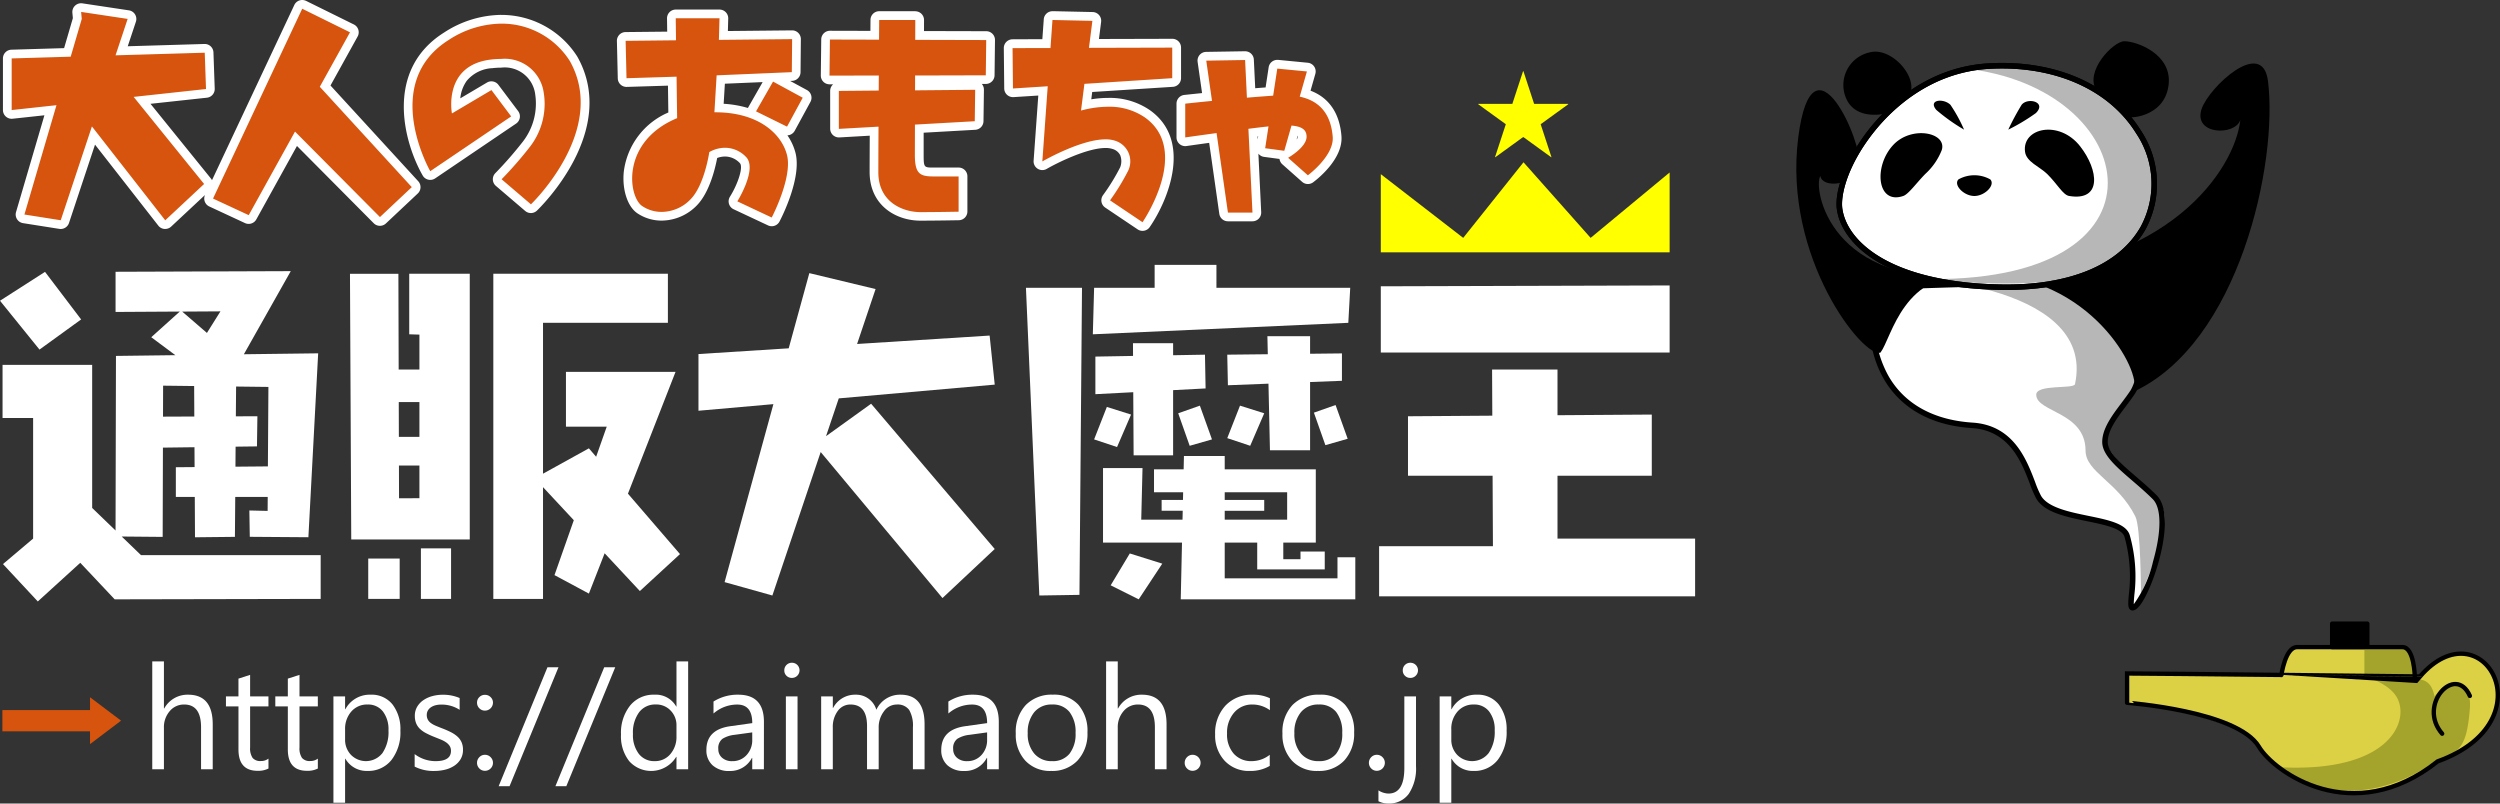 <svg xmlns="http://www.w3.org/2000/svg" viewBox="0 0 286.24 92"><rect x="0" y="0" width="286.24" height="92" fill="#333333" stroke="none"/><title>logo_o.svg</title><g id="レイヤー_2" data-name="レイヤー 2"><g id="説明"><polygon points="9.289 36.574 5.155 31.127 0 34.433 4.522 40.026 9.289 36.574" fill="#fff"/><path d="M17.744,63.563l-2.21-2.134,4.689.043.029-10.221,3.613-.046.013,2.274-2.147.018v3.4H23.9l.024,4.62,4.571-.049.037-4.571h3.719l-.011,1.6-2.092-.049.049,3.015,6.71.049,1.119-21.058-8.506.107,5.369-9.516-20.06.073v4.6l7.351-.045-3.265,2.938,2.76,2.055-6.8.086-.048,19.991-2.676-2.582V41.777H1.89v6.08h3.5V61.667L1.939,64.584l3.987,4.28,4.863-4.426,3.94,4.183,23.585-.049V63.563ZM32.271,53.4l-3.715.033.018-2.292,2.446-.031.049-3.452-2.467.01.028-3.411,3.7.045ZM26.838,35.649,25.29,38.118l-2.831-2.442ZM23.828,44.2l.018,3.489-3.584.015.011-3.547Z" transform="translate(-1.598)" fill="#fff"/><path d="M48.453,31.345v6.93l1.167.037v4H47.244l-.031-10.966H41.669l.146,30.419H55.383V31.345ZM49.62,46.032v3.987H47.266l-.011-3.987ZM47.286,57.047,47.275,53.3H49.62v3.745Z" transform="translate(-1.598)" fill="#fff"/><rect x="42.162" y="63.952" width="3.599" height="4.619" fill="#fff"/><rect x="48.192" y="62.785" width="3.453" height="5.787" fill="#fff"/><polygon points="77.856 63.441 71.897 56.523 77.346 42.579 64.799 42.579 64.799 48.852 69.468 48.852 68.255 52.297 67.426 51.332 62.173 54.236 62.173 36.962 76.471 36.962 76.471 31.345 56.483 31.345 56.483 68.572 62.173 68.572 62.173 55.778 65.699 59.561 63.487 65.848 67.426 67.964 69.229 63.347 73.261 67.672 77.856 63.441" fill="#fff"/><polygon points="94.578 49.938 96.036 45.613 113.892 44.038 113.308 38.421 98.133 39.384 100.251 33.096 92.665 31.272 90.304 39.881 79.972 40.536 79.972 47.029 88.551 46.272 82.963 66.651 88.434 68.183 93.966 51.756 107.91 68.474 113.892 62.858 99.74 46.226 94.578 49.938" fill="#fff"/><polygon points="118.998 68.183 123.593 68.11 123.885 32.95 117.466 32.95 118.998 68.183" fill="#fff"/><polygon points="154.595 32.95 139.277 32.95 139.277 30.324 132.201 30.324 132.201 32.95 125.271 32.95 125.125 38.275 154.376 36.962 154.595 32.95" fill="#fff"/><polygon points="125.417 45.132 129.753 44.906 129.794 52.135 134.317 52.135 134.317 44.669 138.036 44.475 137.964 40.609 134.317 40.673 134.317 39.296 129.721 39.296 129.729 40.753 125.417 40.828 125.417 45.132" fill="#fff"/><polygon points="145.404 51.551 150 51.551 150 43.742 153.647 43.6 153.647 40.463 150 40.504 150 38.494 145.112 38.494 145.158 40.558 140.516 40.609 140.59 44.11 145.234 43.929 145.404 51.551" fill="#fff"/><polygon points="129.502 47.466 126.73 46.591 125.271 50.311 127.897 51.186 129.502 47.466" fill="#fff"/><polygon points="143.143 51.041 144.748 47.32 141.975 46.445 140.516 50.165 143.143 51.041" fill="#fff"/><polygon points="138.766 50.311 137.38 46.445 134.9 47.32 136.213 51.041 138.766 50.311" fill="#fff"/><polygon points="154.304 50.238 152.917 46.372 150.437 47.247 151.751 50.968 154.304 50.238" fill="#fff"/><path d="M154.734,63.806v2.408H141.823V62.128h3.721v3.064h7.732V63.15H150.5v.875h-1.97v-1.9h3.721V53.74H141.823V52.208h-4.668l-.035,1.532h-3.393v2.625h3.335l-.019.876H134.6v1.24h2.414l-.022,1.021h-4.726l.146-5.908h-4.522v8.534h9.043l-.144,6.493h19.987V63.806Zm-12.911-5.325h4.523v-1.24h-4.523v-.876h7.149V59.5h-7.149Z" transform="translate(-1.598)" fill="#fff"/><polygon points="127.168 67.016 130.377 68.621 133.076 64.535 129.356 63.368 127.168 67.016" fill="#fff"/><polygon points="191.166 32.683 158.096 32.78 158.096 40.365 191.166 40.365 191.166 32.683" fill="#fff"/><polygon points="178.327 61.666 178.327 54.469 189.123 54.469 189.123 47.466 178.327 47.541 178.327 42.311 170.838 42.311 170.863 47.593 161.209 47.661 161.209 54.469 170.896 54.469 170.935 62.541 157.902 62.541 157.902 68.28 194.083 68.28 194.083 61.666 178.327 61.666" fill="#fff"/><polygon points="191.166 19.747 182.12 27.236 174.436 18.58 167.531 27.236 158.096 19.941 158.096 28.89 191.166 28.89 191.166 19.747" fill="#ff0"/><polygon points="171.172 17.991 171.206 18.002 174.404 15.684 177.602 18.002 177.637 17.991 176.4 14.224 179.553 11.94 179.553 11.896 175.652 11.896 174.426 8.151 174.383 8.151 173.156 11.896 169.256 11.896 169.256 11.94 172.41 14.224 171.172 17.991" fill="#ff0"/><path d="M132.413,25.937a.5.5,0,0,1-.279-.086l-3.72-2.5a.5.5,0,0,1-.129-.7,24.086,24.086,0,0,0,2.032-3.318,2.373,2.373,0,0,0-.013-1.779,1.91,1.91,0,0,0-1.187-.974,2.958,2.958,0,0,0-.937-.132c-2.717,0-6.944,2.437-6.986,2.461a.491.491,0,0,1-.251.068.5.5,0,0,1-.5-.535l.577-8.036-3.439.219a.5.5,0,0,1-.5-.5l-.049-4.62a.5.5,0,0,1,.5-.5l3.878-.01.2-2.735a.5.5,0,0,1,.5-.465l4.582.1a.5.5,0,0,1,.485.563l-.321,2.524,8.968-.024a.5.5,0,0,1,.5.5v3.5a.5.5,0,0,1-.468.5l-9.647.618L125.958,12a12.062,12.062,0,0,1,2.513-.28,7.6,7.6,0,0,1,4.474,1.3c5.741,4.043-.061,12.618-.12,12.7A.5.5,0,0,1,132.413,25.937ZM8.474,25.712l-4.158-.657a.5.5,0,0,1-.4-.634l3.459-11.8s-4.42.477-4.438.477a.5.5,0,0,1-.5-.5V6.69a.5.5,0,0,1,.485-.5L9.314,6l1.139-3.882-.065-.709a.5.5,0,0,1,.5-.545.474.474,0,0,1,.075.006l5.325.8a.5.5,0,0,1,.4.653l-1.16,3.491,9.512-.283a.5.5,0,0,1,.5.482l.146,4.158a.5.5,0,0,1-.446.515l-7.374.8,7.491,9.259a.5.5,0,0,1-.048.68l-4.45,4.158a.5.5,0,0,1-.341.135l-.039,0a.5.5,0,0,1-.355-.19L12.3,15.517,9.026,25.376a.5.5,0,0,1-.474.342A.512.512,0,0,1,8.474,25.712ZM89.958,25.4a.5.5,0,0,1-.211-.047l-3.939-1.848a.5.5,0,0,1-.211-.718c.555-.886,1.94-3.611,1.047-4.482a2.851,2.851,0,0,0-2.028-.887,3.213,3.213,0,0,0-1.351.316c-.155.889-.762,3.862-2.181,5.37a5.166,5.166,0,0,1-3.726,1.652A4.464,4.464,0,0,1,74.847,24c-.958-.647-1.517-2.453-1.331-4.292a8.09,8.09,0,0,1,5.1-6.515L78.566,9.29l-5.239.161a.5.5,0,0,1-.5-.489l-.1-4.279a.5.5,0,0,1,.5-.511l5.27-.054L78.469,2.1a.5.5,0,0,1,.5-.507h5.009a.5.5,0,0,1,.5.514l-.055,1.949,7.87-.08a.5.5,0,0,1,.5.505l-.036,3.781a.5.5,0,0,1-.479.494l-2.093.089a.51.51,0,0,1,.159.055l3.4,1.847a.5.5,0,0,1,.2.678l-1.8,3.308a.5.5,0,0,1-.439.261.5.5,0,0,1-.221-.052l-2.034-1a6.43,6.43,0,0,1,2.74,3.691c.687,2.718-1.691,7.308-1.792,7.5A.5.5,0,0,1,89.958,25.4ZM83.924,12.359a11.572,11.572,0,0,1,3.869.725.5.5,0,0,1-.067-.588l1.945-3.4a.49.49,0,0,1,.314-.237L84.121,9.1ZM45.1,25.353a.5.5,0,0,1-.355-.147l-9.256-9.318-4.979,8.988a.5.5,0,0,1-.438.258.507.507,0,0,1-.21-.046l-4.085-1.9a.5.5,0,0,1-.242-.666L35.746.788A.5.5,0,0,1,36.2.5a.488.488,0,0,1,.221.052l5.471,2.7a.5.5,0,0,1,.216.69l-3.28,5.922L49.114,21.087a.5.5,0,0,1-.027.7L45.44,25.217A.5.5,0,0,1,45.1,25.353Zm97.09-.511a.5.5,0,0,1-.495-.429L140.464,15.8c-1.74.239-3.091.433-3.092.433a.431.431,0,0,1-.071,0,.5.5,0,0,1-.5-.5V11.869a.5.5,0,0,1,.445-.5s1.025-.113,2.55-.265l-.584-4.091a.5.5,0,0,1,.115-.4.5.5,0,0,1,.372-.175l4.458-.073a.5.5,0,0,1,.5.476l.182,3.8c.7-.058,1.408-.112,2.1-.161l.41-2.7a.5.5,0,0,1,.494-.424c.016,0,3.441.331,3.441.331a.5.5,0,0,1,.432.634l-.681,2.389c2.218.649,3.446,2.3,3.653,4.911.193,2.443-2.915,4.758-3.047,4.856a.5.5,0,0,1-.628-.029l-2.261-2.006a.5.5,0,0,1-.166-.426.5.5,0,0,1,.1-.252,1.028,1.028,0,0,1-.108,0l-2.187-.292a.5.5,0,0,1-.429-.57l.282-1.856c-.362.042-.762.09-1.185.143l.438,9.131a.5.5,0,0,1-.5.524Zm6.936-7.438a.486.486,0,0,1-.025.067c.648-.423,1.6-1.211,1.6-1.809,0-.239,0-.584-.866-.734ZM106.98,24.77c-2.559,0-5.313-1.587-5.313-5.072,0-.963.006-2.687.017-4.686l-4.04.226a.5.5,0,0,1-.5-.5V10.41a.5.5,0,0,1,.495-.5l4.074-.038.005-.727-5.145.014a.5.5,0,0,1-.5-.506l.049-4.133a.5.5,0,0,1,.5-.494l5.129.014.012-1.756a.5.5,0,0,1,.5-.5H106.4a.5.5,0,0,1,.5.5l-.006,1.764,7.629.02a.5.5,0,0,1,.354.149.5.5,0,0,1,.144.357l-.049,4.036a.5.5,0,0,1-.5.494l-7.6.021,0,.692,6.384-.059a.5.5,0,0,1,.5.507l-.049,3.6a.5.5,0,0,1-.472.492l-6.379.359c0,1.383-.006,2.478-.006,2.983,0,1.981.413,1.981,1.64,1.981h2.869a.5.5,0,0,1,.5.5v4.036a.5.5,0,0,1-.49.5S108.833,24.77,106.98,24.77Zm-44.594-.876a.5.5,0,0,1-.325-.12l-3.355-2.869a.5.5,0,0,1-.033-.73,43.614,43.614,0,0,0,3.236-3.713,7.508,7.508,0,0,0,1.448-5.793,3.994,3.994,0,0,0-4.393-3.424,9.326,9.326,0,0,0-1.045.063,4.521,4.521,0,0,0-3.307,1.676,5.14,5.14,0,0,0-.85,3.173l3.847-2.275a.5.5,0,0,1,.654.131l2.261,3.015a.5.5,0,0,1-.119.714l-9.264,6.273a.508.508,0,0,1-.281.086.535.535,0,0,1-.112-.013.5.5,0,0,1-.322-.239c-.06-.105-5.905-10.546,2.283-15.7a11.707,11.707,0,0,1,6.268-1.944,9.765,9.765,0,0,1,8.294,4.529c4.587,8.147-4.448,16.931-4.54,17.019A.5.5,0,0,1,62.386,23.894Z" transform="translate(-1.598)" fill="#d6540d"/><path d="M36.2,1l5.471,2.7L38.214,9.936,48.745,21.425,45.1,24.853l-9.725-9.789-5.3,9.57-4.085-1.9L36.2,1m-25.312.365,5.325.8-1.385,4.17,10.212-.3.145,4.158-8.285.9,8.067,9.972-4.45,4.158L12.122,14.474,8.552,25.218l-4.158-.657,3.67-12.518L2.935,12.6V6.69l6.758-.2,1.266-4.322-.073-.8m73.092.729-.069,2.468,8.384-.085-.036,3.781-8.608.365-.255,4.231H83.5c4.927,0,7.592,2.461,8.208,4.9.647,2.565-1.751,7.148-1.751,7.148L86.02,23.054s2.359-3.754.973-5.106a3.329,3.329,0,0,0-2.377-1.029,3.647,3.647,0,0,0-1.806.494s-.534,3.7-2.091,5.349a4.638,4.638,0,0,1-3.361,1.5,3.963,3.963,0,0,1-2.231-.669c-1.625-1.1-2.434-7.4,4-10.066l-.065-4.748-5.732.177-.1-4.28L79,4.613l-.034-2.519h5.009m38.126.194,4.571.1-.393,3.089,9.536-.026v3.5L125.759,9.6l-.388,3.059a11.984,11.984,0,0,1,3.1-.437,7.172,7.172,0,0,1,4.186,1.208c5.4,3.805-.244,12.012-.244,12.012l-3.72-2.5a25.823,25.823,0,0,0,2.092-3.429,2.476,2.476,0,0,0-1.508-3.4,3.432,3.432,0,0,0-1.1-.159c-2.882,0-7.236,2.53-7.236,2.53l.617-8.607-3.979.254-.048-4.62,4.342-.011.229-3.2m-15.707,0s0,.9-.008,2.264l8.129.022-.049,4.037-8.095.022c0,.558,0,1.127-.006,1.7l6.886-.064-.049,3.6-6.849.385c0,1.605-.008,2.9-.008,3.456,0,2.189.583,2.481,2.14,2.481h2.869v4.036s-2.528.049-4.377.049-4.814-1.022-4.814-4.572c0-1.047.008-2.994.021-5.215l-4.543.255V10.41l4.566-.043c0-.584.007-1.16.011-1.723l-5.648.015.049-4.133,5.625.015c.01-1.372.016-2.253.016-2.253H106.4m-47.421.419a9.23,9.23,0,0,1,7.859,4.275c4.45,7.9-4.449,16.412-4.449,16.412L59.03,20.525a43.635,43.635,0,0,0,3.283-3.769,8.015,8.015,0,0,0,1.531-6.2,4.5,4.5,0,0,0-4.879-3.809,9.867,9.867,0,0,0-1.1.065c-5.593.632-4.523,6.177-4.523,6.177l4.523-2.676,2.261,3.016L50.86,19.6S45.1,9.531,52.976,4.574a11.2,11.2,0,0,1,6-1.867m85.181,4.165.207,4.313c1.006-.085,2.027-.164,3.006-.231l.471-3.1,3.392.328-.822,2.885c2.636.555,3.6,2.413,3.777,4.592s-2.845,4.413-2.845,4.413l-2.262-2.006s2.116-1.2,2.116-2.407c0-.762-.478-1.18-1.73-1.282l-.824,2.887-2.188-.292.38-2.5c-.615.066-1.42.163-2.3.275L145,24.342h-2.809l-1.3-9.108c-1.974.27-3.588.5-3.588.5V11.869s1.26-.139,3.064-.316l-.657-4.608,4.449-.073M90.105,9.34l3.4,1.848L91.71,14.5l-3.55-1.751,1.945-3.4M36.2,0a1.012,1.012,0,0,0-.33.056,1,1,0,0,0-.575.519L25.87,20.633a1.009,1.009,0,0,0-.128-.2l-6.913-8.547,6.462-.7a1,1,0,0,0,.892-1.029L26.037,6a1,1,0,0,0-1-.965h-.03l-8.782.261.934-2.812a1,1,0,0,0-.8-1.3l-5.325-.8a.926.926,0,0,0-.149-.011,1,1,0,0,0-1,1.09l.056.613L8.937,5.511,2.905,5.69a1,1,0,0,0-.97,1V12.6a1,1,0,0,0,1,1,.977.977,0,0,0,.108-.006l3.64-.394L3.434,24.28a1,1,0,0,0,.8,1.269l4.158.657a1.034,1.034,0,0,0,.156.012,1,1,0,0,0,.949-.685l2.981-8.973,7.245,9.273a1,1,0,0,0,.71.382q.039,0,.078,0a1,1,0,0,0,.683-.27l3.877-3.622a1,1,0,0,0,.49,1.318l4.085,1.9a1,1,0,0,0,1.3-.422L35.6,16.713l8.786,8.845a1,1,0,0,0,1.4.024l3.647-3.429a1,1,0,0,0,.052-1.4L39.438,9.791l3.106-5.608A1,1,0,0,0,42.111,2.8L36.641.1A1.01,1.01,0,0,0,36.2,0Zm47.78,1.094H78.969a1,1,0,0,0-1,1.014l.02,1.515-4.769.049a1,1,0,0,0-.989,1.022l.1,4.28a1,1,0,0,0,1,.977h.031l4.715-.145.043,3.074a8.5,8.5,0,0,0-5.1,6.781c-.207,2.045.43,4,1.549,4.757a4.963,4.963,0,0,0,2.791.84,5.663,5.663,0,0,0,4.09-1.81c1.4-1.489,2.041-4.185,2.262-5.358a2.623,2.623,0,0,1,.906-.17,2.341,2.341,0,0,1,1.679.744c.452.442-.232,2.437-1.122,3.859a1,1,0,0,0,.422,1.437l3.939,1.848a1,1,0,0,0,1.311-.442c.264-.5,2.555-5,1.834-7.857a6.284,6.284,0,0,0-.928-2.014,1,1,0,0,0,.837-.521l1.8-3.307a1,1,0,0,0-.4-1.357L92.067,9.267l.232-.01a1,1,0,0,0,.958-.99l.036-3.781a1,1,0,0,0-1-1.009h-.01l-7.345.075.039-1.43a1,1,0,0,0-1-1.028Zm.615,8.49L88.919,9.4l-1.627,2.848a1.038,1.038,0,0,0-.057.116,12.284,12.284,0,0,0-2.781-.481l.139-2.3Zm37.51-8.3a1,1,0,0,0-1,.929l-.163,2.272L117.53,4.5a1,1,0,0,0-1,1.01l.048,4.62a1,1,0,0,0,1,.99l.064,0,2.836-.181-.536,7.464a1,1,0,0,0,1,1.071.993.993,0,0,0,.5-.135c1.148-.666,4.6-2.394,6.734-2.394a2.487,2.487,0,0,1,.778.106,1.412,1.412,0,0,1,.9.713,1.89,1.89,0,0,1,0,1.388,23.4,23.4,0,0,1-1.973,3.207,1,1,0,0,0,.258,1.407l3.72,2.5A1,1,0,0,0,133.237,26c2.147-3.12,4.909-9.935,0-13.4a8.092,8.092,0,0,0-4.761-1.39,12.171,12.171,0,0,0-1.93.161l.106-.838,9.235-.591a1,1,0,0,0,.936-1v-3.5a1,1,0,0,0-1-1h0l-8.4.023.249-1.96a1,1,0,0,0-.971-1.126l-4.571-.1Zm-15.706,0h-4.134a1,1,0,0,0-1,.993l-.009,1.257-4.629-.012h0a1,1,0,0,0-1,.988l-.049,4.133a1,1,0,0,0,1,1.012h.411a1,1,0,0,0-.34.752v4.328a1,1,0,0,0,1,1H97.7l3.481-.2c-.009,1.772-.015,3.28-.015,4.157,0,3.828,3.014,5.572,5.814,5.572,1.837,0,4.371-.049,4.4-.049a1,1,0,0,0,.981-1V20.185a1,1,0,0,0-1-1h-2.869c-1.1,0-1.14,0-1.14-1.481,0-.446,0-1.352,0-2.51l5.908-.333a1,1,0,0,0,.944-.985l.049-3.6a1,1,0,0,0-.242-.666h.46a1,1,0,0,0,1-.988l.049-4.037a1,1,0,0,0-1-1.012l-7.129-.019.005-1.263a1,1,0,0,0-1-1Zm-47.42.419h0a12.2,12.2,0,0,0-6.534,2.021c-6.873,4.324-4.608,12.6-2.451,16.369a1,1,0,0,0,.642.478,1.025,1.025,0,0,0,.226.026,1,1,0,0,0,.561-.172l9.264-6.273a1,1,0,0,0,.239-1.428L58.663,9.712a1,1,0,0,0-1.309-.26L54.3,11.26a4.129,4.129,0,0,1,.726-1.99,4.05,4.05,0,0,1,2.954-1.465,8.646,8.646,0,0,1,.989-.059,3.515,3.515,0,0,1,3.906,3.037A7.115,7.115,0,0,1,61.5,16.168a42.762,42.762,0,0,1-3.189,3.658,1,1,0,0,0,.065,1.459l3.356,2.869a1,1,0,0,0,1.341-.037c.386-.37,9.405-9.144,4.63-17.626a10.288,10.288,0,0,0-8.73-4.784Zm85.181,4.165h-.017l-4.45.073a1,1,0,0,0-.973,1.141l.51,3.576c-1.238.125-2.037.213-2.037.213a1,1,0,0,0-.89.994v3.866a1,1,0,0,0,1,1,.955.955,0,0,0,.141-.01s1.1-.158,2.6-.365l1.159,8.123a1,1,0,0,0,.99.859H145a1,1,0,0,0,1-1.048l-.321-6.695a1,1,0,0,0,.649.367l1.768.236a1,1,0,0,0,.327.615l2.261,2.006a1,1,0,0,0,1.256.058c.355-.261,3.461-2.628,3.249-5.3-.207-2.616-1.424-4.392-3.539-5.194l.55-1.93a1,1,0,0,0-.865-1.269l-3.393-.329c-.032,0-.065,0-.1,0a1,1,0,0,0-.988.849l-.35,2.307c-.393.029-.79.059-1.188.091l-.158-3.28a1,1,0,0,0-1-.952Zm5.894,10.1.12-.421.02.013s0,.037,0,.1a.617.617,0,0,1-.145.312Zm-4.473-.348.071-.008-.054.356-.017-.348Z" transform="translate(-1.598)" fill="#fff"/><path d="M216.667,32.879c-1.63,3.356-1.474,15.026,10.757,15.819,5.674.369,6.488,6.348,7.593,8.226,1.67,2.838,9.388,2.084,10.124,4.43,1.372,4.37-.012,8.226.633,8.226,1.266,0,5.062-10.124,2.531-12.656S242.61,52.5,242.61,50.6s1.9-3.8,3.164-5.695,2.531-10.757,2.531-12.023S216.667,32.879,216.667,32.879Z" transform="translate(-1.598)" fill="#fff"/><path d="M220.915,31.826c-3.444-.108,20.845.063,18.261,12.157-.126.591-4.475-.03-4.438,1.233.058,2,5.63,1.94,5.648,6.37.01,2.491,3.7,3.551,5.705,7.553.632,1.266.632,8.859.632,8.859s3.8-8.226,2.377-9.946c-1.727-2.09-6.1-5.7-6.449-7.657s3.2-5.722,3.345-6.357,2.723-6.945,2.113-10.114S221.547,31.846,220.915,31.826Z" transform="translate(-1.598)" fill="#b7b7b7"/><path d="M245.774,69.9a.44.44,0,0,1-.328-.144c-.227-.246-.187-.723-.107-1.674a16.806,16.806,0,0,0-.5-6.63c-.3-.957-2.314-1.371-4.261-1.771-2.41-.495-4.9-1.007-5.834-2.592a12.043,12.043,0,0,1-.728-1.679c-.928-2.435-2.331-6.114-6.613-6.392-5.877-.381-8.734-3.25-10.095-5.59-2.274-3.907-1.9-8.684-.927-10.683l.083-.17.189-.008c5.1-.2,30.607-1.162,31.835.017a.417.417,0,0,1,.133.3c0,1.178-1.238,10.178-2.584,12.2-.322.482-.686.968-1.039,1.438-1.019,1.359-2.072,2.764-2.072,4.082,0,1.179,1.493,2.464,3.223,3.95.79.679,1.606,1.381,2.379,2.154,1.856,1.855.6,7.188-.7,10.32C247.288,68.333,246.49,69.9,245.774,69.9Zm-28.9-36.708a12.441,12.441,0,0,0,.982,9.917c1.841,3.166,5.157,4.99,9.588,5.278,4.688.3,6.178,4.212,7.165,6.8a11.787,11.787,0,0,0,.681,1.584c.79,1.343,3.248,1.847,5.416,2.293,2.321.477,4.325.889,4.737,2.2a17.371,17.371,0,0,1,.527,6.872c-.033.382-.068.8-.062,1.045a13.6,13.6,0,0,0,2.211-4.919c.98-3.448.966-6.105-.037-7.109-.756-.756-1.564-1.45-2.345-2.121-1.847-1.588-3.443-2.96-3.443-4.43,0-1.53,1.118-3.02,2.2-4.461.348-.464.707-.942,1.018-1.41,1.143-1.713,2.407-10.033,2.475-11.721C246.317,32.3,228.232,32.736,216.874,33.188Z" transform="translate(-1.598)"/><path d="M216.911,40.365c-1.85.766-11.2-10.779-9.419-24.644,1.646-12.809,7.513.951,6.96,3.164-.633,2.531-4.25,2.642-4.429,1.266-.871,1.343,1.042,13,17.717,11.39C219.514,30.908,218.224,38.6,216.911,40.365Z" transform="translate(-1.598)"/><path d="M245.774,44.9c12.208-5.53,16.667-26.3,15.5-35.61-.633-5.062-6.748.7-7.593,3.164-1.036,3.026,3.868,3.124,4.429,1.265-.632,5.7-8.226,17.133-28.474,17.766C241.661,32.12,247.253,43.393,245.774,44.9Z" transform="translate(-1.598)"/><path d="M229.322,7.568c22.384-1.271,27.485,25.824,1.266,25.311-12.823-.251-17.742-5.034-18.351-8.859C211.551,19.7,218.111,8.205,229.322,7.568Z" transform="translate(-1.598)" fill="#fff"/><path d="M226.474,7.843c20.357,2.058,25.212,24.928-5.061,24.087,20.248,1.9,24.678-1.265,26.576-9.492C250.33,12.292,234.7,5.354,226.474,7.843Z" transform="translate(-1.598)" fill="#b7b7b7"/><path d="M231.336,33.2q-.372,0-.754-.007c-12.74-.25-18.013-5.072-18.657-9.126-.369-2.319,1.2-6.205,3.812-9.448,2.08-2.583,6.609-6.974,13.567-7.369h0c7.648-.437,14.155,2.438,17.407,7.685a10.982,10.982,0,0,1,.531,11.342C245.754,28.893,241.722,33.2,231.336,33.2ZM230.81,7.842c-.485,0-.974.014-1.47.042-6.713.381-11.1,4.634-13.11,7.135-2.928,3.635-3.96,7.188-3.68,8.952.606,3.812,5.7,8.35,18.044,8.592,7.868.162,13.588-2.188,16.1-6.6a10.359,10.359,0,0,0-.52-10.7C243.254,10.562,237.578,7.842,230.81,7.842Z" transform="translate(-1.598)"/><path d="M231.336,33.2q-.372,0-.754-.007c-12.74-.25-18.013-5.072-18.657-9.126-.369-2.319,1.2-6.205,3.812-9.448,2.08-2.583,6.609-6.974,13.567-7.369h0c7.648-.437,14.155,2.438,17.407,7.685a10.982,10.982,0,0,1,.531,11.342C245.754,28.893,241.722,33.2,231.336,33.2ZM230.81,7.842c-.485,0-.974.014-1.47.042-6.713.381-11.1,4.634-13.11,7.135-2.928,3.635-3.96,7.188-3.68,8.952.606,3.812,5.7,8.35,18.044,8.592,7.868.162,13.588-2.188,16.1-6.6a10.359,10.359,0,0,0-.52-10.7C243.254,10.562,237.578,7.842,230.81,7.842Z" transform="translate(-1.598)"/><path d="M224.916,12a17.253,17.253,0,0,1,1.559,2.844,21.563,21.563,0,0,1-3.183-2.264C222.324,11.409,224.113,11.217,224.916,12Z" transform="translate(-1.598)"/><path d="M233.066,12a28.686,28.686,0,0,0-1.529,2.844,22.366,22.366,0,0,0,3.164-1.9C235.966,11.681,233.769,11.11,233.066,12Z" transform="translate(-1.598)"/><path d="M225.835,20.54a3.73,3.73,0,0,1,3.642,0c.607.633-.607,1.9-1.821,1.9S225.228,21.173,225.835,20.54Z" transform="translate(-1.598)"/><path d="M233.457,17.383c-.367-2.749,3.913-3.7,6.31-.631,2.129,2.725,2.524,6.318-1.262,5.687-.717-.12-1.357-1.387-2.524-2.528C235.125,19.074,233.612,18.54,233.457,17.383Z" transform="translate(-1.598)"/><path d="M223.924,17.174c.606-2.006-3.449-2.829-5.555-.58-2.282,2.437-1.875,6.884,1.145,5.844.607-.208,1.5-1.484,2.531-2.531A7.261,7.261,0,0,0,223.924,17.174Z" transform="translate(-1.598)"/><path d="M241.661,10.416c-1.474-2.2,1.9-5.695,3.164-5.695,1.415,0,5.541,1.481,5.062,5.062-.5,3.749-4.775,3.832-4.748,3.557Z" transform="translate(-1.598)"/><path d="M220.147,11.049c1.3-1.994-1.9-5.695-4.429-5.063a3.827,3.827,0,0,0-2.531,5.695c1.417,2.266,4.758,1.193,4.47,1.29Z" transform="translate(-1.598)"/><path d="M262.81,77.277s.444-3.186,1.786-3.186h12.075c1.342,0,1.411,3.348,1.411,3.348" transform="translate(-1.598)" fill="#dcd045"/><path d="M245.141,77.11v3.355c-.232-.17,12.93,1.5,15.094,5.031,1.755,2.859,10.734,9.392,20.461,1.677,12.849-4.628,5.094-17.91-2.012-9.727C278.684,77.446,247.824,77.11,245.141,77.11Z" transform="translate(-1.598)" fill="#dcd045"/><rect x="267.023" y="71.408" width="4.025" height="2.683" stroke="#000" stroke-linejoin="round" stroke-width="0.5"/><path d="M272.311,74.091v3.355s2.683.671,3.689,2.348c1.588,2.646-.67,8.721-13.417,8.05,4.361,3.019,6.709,2.683,8.721,2.683a17.286,17.286,0,0,0,9.057-3.354c2.693-1.058,3.652-1.287,4.025-6.038.341-4.336-4.025-2.012-4.025-1.341-.185-.756-.458-2.013-2.013-2.013-.67,0-.243-2.973-1.006-3.354A8.79,8.79,0,0,0,272.311,74.091Z" transform="translate(-1.598)" fill="#a4a32b"/><path d="M262.81,77.277s.444-3.186,1.786-3.186h12.075c1.342,0,1.411,3.348,1.411,3.348" transform="translate(-1.598)" fill="none" stroke="#000" stroke-linecap="round" stroke-miterlimit="10" stroke-width="0.5"/><path d="M245.141,77.11v3.355S257.8,81.4,260.235,85.5c1.715,2.883,10.734,9.392,20.461,1.677,12.849-4.628,5.094-17.91-2.012-9.727C278.684,77.446,247.824,77.11,245.141,77.11Z" transform="translate(-1.598)" fill="none" stroke="#000" stroke-miterlimit="10" stroke-width="0.5"/><path d="M284.386,79.679c-1.642-3.71-6.065,1.013-3.172,4.325" transform="translate(-1.598)" fill="none" stroke="#000" stroke-linecap="round" stroke-miterlimit="10" stroke-width="0.5"/><path d="M11.906,79.833l3.551,2.679L11.906,85.2V83.734H1.873V81.3H11.906Z" transform="translate(-1.598)" fill="#d6540d"/><path d="M25.954,88.075H24.618V83.27q0-2.607-1.938-2.606a2.111,2.111,0,0,0-1.645.753,2.8,2.8,0,0,0-.668,1.934v4.724H19.031V75.729h1.336V81.12H20.4a3.035,3.035,0,0,1,2.737-1.58q2.817,0,2.818,3.4Z" transform="translate(-1.598)" fill="#fff"/><path d="M32.338,87.993a2.571,2.571,0,0,1-1.246.261q-2.19,0-2.19-2.443V80.876H27.468V79.735H28.9V77.7l1.335-.431v2.467h2.1v1.141h-2.1v4.7a1.948,1.948,0,0,0,.285,1.2,1.137,1.137,0,0,0,.945.358,1.4,1.4,0,0,0,.871-.277Z" transform="translate(-1.598)" fill="#fff"/><path d="M37.99,87.993a2.571,2.571,0,0,1-1.246.261q-2.19,0-2.19-2.443V80.876H33.12V79.735h1.434V77.7l1.335-.431v2.467h2.1v1.141h-2.1v4.7a1.948,1.948,0,0,0,.285,1.2,1.137,1.137,0,0,0,.945.358,1.4,1.4,0,0,0,.871-.277Z" transform="translate(-1.598)" fill="#fff"/><path d="M41.142,86.87h-.033v5.041H39.774V79.735h1.335V81.2h.033a3.159,3.159,0,0,1,2.883-1.661,3.054,3.054,0,0,1,2.517,1.12,4.641,4.641,0,0,1,.9,3,5.167,5.167,0,0,1-1.018,3.351,3.388,3.388,0,0,1-2.785,1.258A2.792,2.792,0,0,1,41.142,86.87Zm-.033-3.364v1.165a2.481,2.481,0,0,0,.672,1.755,2.4,2.4,0,0,0,3.608-.208,4.259,4.259,0,0,0,.688-2.582,3.361,3.361,0,0,0-.643-2.182,2.129,2.129,0,0,0-1.743-.79,2.367,2.367,0,0,0-1.873.81A2.978,2.978,0,0,0,41.109,83.506Z" transform="translate(-1.598)" fill="#fff"/><path d="M49.074,87.774V86.34a3.949,3.949,0,0,0,2.4.807q1.758,0,1.758-1.173a1.012,1.012,0,0,0-.15-.566A1.515,1.515,0,0,0,52.678,85a3.153,3.153,0,0,0-.6-.321q-.347-.142-.745-.3a9.6,9.6,0,0,1-.973-.444,2.979,2.979,0,0,1-.7-.5,1.89,1.89,0,0,1-.423-.64,2.259,2.259,0,0,1-.143-.838,2,2,0,0,1,.269-1.039,2.384,2.384,0,0,1,.717-.757,3.319,3.319,0,0,1,1.022-.46,4.49,4.49,0,0,1,1.185-.155,4.779,4.779,0,0,1,1.938.375v1.352a3.776,3.776,0,0,0-2.117-.6,2.51,2.51,0,0,0-.676.085,1.647,1.647,0,0,0-.517.24,1.109,1.109,0,0,0-.334.371.976.976,0,0,0-.119.477,1.138,1.138,0,0,0,.119.545,1.189,1.189,0,0,0,.346.391,2.659,2.659,0,0,0,.554.31c.216.092.464.193.741.3a10.6,10.6,0,0,1,.993.435,3.438,3.438,0,0,1,.749.5,1.973,1.973,0,0,1,.477.648,2.092,2.092,0,0,1,.167.871,2.059,2.059,0,0,1-.273,1.076,2.35,2.35,0,0,1-.729.757,3.338,3.338,0,0,1-1.051.448,5.216,5.216,0,0,1-1.245.146A4.736,4.736,0,0,1,49.074,87.774Z" transform="translate(-1.598)" fill="#fff"/><path d="M57.12,81.364a.861.861,0,0,1-.639-.269.885.885,0,0,1-.265-.643.859.859,0,0,1,.265-.635.877.877,0,0,1,.639-.261.9.9,0,0,1,.652.261.852.852,0,0,1,.269.635.918.918,0,0,1-.921.912Zm0,6.89a.865.865,0,0,1-.639-.269.887.887,0,0,1-.265-.643.9.9,0,0,1,.265-.648.86.86,0,0,1,.639-.272.884.884,0,0,1,.652.272.9.9,0,0,1,.269.648.879.879,0,0,1-.269.643A.889.889,0,0,1,57.12,88.254Z" transform="translate(-1.598)" fill="#fff"/><path d="M65.541,76.4l-5.6,13.616H58.692L64.279,76.4Z" transform="translate(-1.598)" fill="#fff"/><path d="M72.04,76.4l-5.6,13.616H65.191L70.778,76.4Z" transform="translate(-1.598)" fill="#fff"/><path d="M80.388,88.075H79.052V86.658H79.02a3.366,3.366,0,0,1-5.379.493A4.591,4.591,0,0,1,72.7,84.1a5,5,0,0,1,1.042-3.315A3.438,3.438,0,0,1,76.52,79.54a2.675,2.675,0,0,1,2.5,1.352h.032V75.729h1.336ZM79.052,84.3v-1.23a2.383,2.383,0,0,0-.668-1.71,2.241,2.241,0,0,0-1.694-.7,2.3,2.3,0,0,0-1.921.9,3.917,3.917,0,0,0-.7,2.475,3.533,3.533,0,0,0,.672,2.277,2.2,2.2,0,0,0,1.8.835,2.28,2.28,0,0,0,1.812-.807A3,3,0,0,0,79.052,84.3Z" transform="translate(-1.598)" fill="#fff"/><path d="M89.061,88.075H87.726v-1.3h-.033a2.8,2.8,0,0,1-2.566,1.5,2.74,2.74,0,0,1-1.95-.66,2.284,2.284,0,0,1-.7-1.751q0-2.337,2.753-2.719l2.5-.351q0-2.126-1.719-2.125a4.1,4.1,0,0,0-2.72,1.026V80.322a5.163,5.163,0,0,1,2.834-.782q2.94,0,2.94,3.111Zm-1.335-4.219-2.012.277a3.268,3.268,0,0,0-1.4.46,1.328,1.328,0,0,0-.472,1.169,1.271,1.271,0,0,0,.435,1,1.681,1.681,0,0,0,1.161.388,2.145,2.145,0,0,0,1.641-.7,2.486,2.486,0,0,0,.648-1.763Z" transform="translate(-1.598)" fill="#fff"/><path d="M92.262,77.618a.844.844,0,0,1-.611-.244.822.822,0,0,1-.253-.619.857.857,0,0,1,.864-.872.863.863,0,0,1,.623.249.87.87,0,0,1,0,1.233A.855.855,0,0,1,92.262,77.618Zm.651,10.457H91.578v-8.34h1.335Z" transform="translate(-1.598)" fill="#fff"/><path d="M107.458,88.075h-1.335V83.286a3.609,3.609,0,0,0-.428-2,1.62,1.62,0,0,0-1.437-.619,1.78,1.78,0,0,0-1.454.781,2.994,2.994,0,0,0-.6,1.874v4.756H100.87V83.123q0-2.459-1.9-2.459a1.758,1.758,0,0,0-1.449.737,3.045,3.045,0,0,0-.57,1.918v4.756H95.617v-8.34h1.336v1.32h.032a2.833,2.833,0,0,1,2.59-1.515,2.408,2.408,0,0,1,2.362,1.727,2.975,2.975,0,0,1,2.769-1.727q2.752,0,2.752,3.4Z" transform="translate(-1.598)" fill="#fff"/><path d="M115.952,88.075h-1.335v-1.3h-.033a2.8,2.8,0,0,1-2.565,1.5,2.742,2.742,0,0,1-1.951-.66,2.284,2.284,0,0,1-.7-1.751q0-2.337,2.753-2.719l2.5-.351q0-2.126-1.719-2.125a4.106,4.106,0,0,0-2.72,1.026V80.322a5.163,5.163,0,0,1,2.834-.782q2.94,0,2.94,3.111Zm-1.335-4.219-2.012.277a3.268,3.268,0,0,0-1.4.46,1.328,1.328,0,0,0-.472,1.169,1.271,1.271,0,0,0,.435,1,1.681,1.681,0,0,0,1.161.388,2.143,2.143,0,0,0,1.641-.7,2.486,2.486,0,0,0,.648-1.763Z" transform="translate(-1.598)" fill="#fff"/><path d="M121.954,88.27A3.869,3.869,0,0,1,119,87.1a4.329,4.329,0,0,1-1.1-3.1,4.507,4.507,0,0,1,1.149-3.282,4.13,4.13,0,0,1,3.1-1.181,3.743,3.743,0,0,1,2.912,1.148,4.553,4.553,0,0,1,1.046,3.185,4.479,4.479,0,0,1-1.128,3.2A3.949,3.949,0,0,1,121.954,88.27Zm.1-7.606a2.543,2.543,0,0,0-2.036.875,3.6,3.6,0,0,0-.749,2.415,3.4,3.4,0,0,0,.757,2.337,2.575,2.575,0,0,0,2.028.856,2.442,2.442,0,0,0,1.991-.839,3.641,3.641,0,0,0,.7-2.386,3.7,3.7,0,0,0-.7-2.411A2.43,2.43,0,0,0,122.052,80.664Z" transform="translate(-1.598)" fill="#fff"/><path d="M135.164,88.075h-1.336V83.27q0-2.607-1.938-2.606a2.112,2.112,0,0,0-1.645.753,2.81,2.81,0,0,0-.668,1.934v4.724h-1.335V75.729h1.335V81.12h.033a3.033,3.033,0,0,1,2.736-1.58q2.818,0,2.818,3.4Z" transform="translate(-1.598)" fill="#fff"/><path d="M138.145,88.254a.867.867,0,0,1-.64-.269.886.886,0,0,1-.264-.643.9.9,0,0,1,.264-.648.863.863,0,0,1,.64-.272.916.916,0,1,1,0,1.832Z" transform="translate(-1.598)" fill="#fff"/><path d="M146.98,87.692a4.34,4.34,0,0,1-2.28.578,3.779,3.779,0,0,1-2.879-1.16,4.207,4.207,0,0,1-1.095-3.009,4.626,4.626,0,0,1,1.181-3.311,4.132,4.132,0,0,1,3.152-1.25,4.392,4.392,0,0,1,1.938.407v1.369a3.391,3.391,0,0,0-1.987-.652,2.683,2.683,0,0,0-2.1.916,3.475,3.475,0,0,0-.819,2.406,3.309,3.309,0,0,0,.77,2.313,2.651,2.651,0,0,0,2.064.848,3.346,3.346,0,0,0,2.052-.725Z" transform="translate(-1.598)" fill="#fff"/><path d="M152.486,88.27a3.867,3.867,0,0,1-2.952-1.168,4.329,4.329,0,0,1-1.1-3.1,4.507,4.507,0,0,1,1.149-3.282,4.127,4.127,0,0,1,3.1-1.181,3.743,3.743,0,0,1,2.912,1.148,4.553,4.553,0,0,1,1.046,3.185,4.479,4.479,0,0,1-1.128,3.2A3.951,3.951,0,0,1,152.486,88.27Zm.1-7.606a2.54,2.54,0,0,0-2.035.875,3.6,3.6,0,0,0-.75,2.415,3.4,3.4,0,0,0,.758,2.337,2.575,2.575,0,0,0,2.027.856,2.443,2.443,0,0,0,1.992-.839,3.641,3.641,0,0,0,.7-2.386,3.7,3.7,0,0,0-.7-2.411A2.43,2.43,0,0,0,152.583,80.664Z" transform="translate(-1.598)" fill="#fff"/><path d="M159.237,88.254a.865.865,0,0,1-.639-.269.887.887,0,0,1-.265-.643.9.9,0,0,1,.265-.648.86.86,0,0,1,.639-.272.883.883,0,0,1,.652.272.9.9,0,0,1,.269.648.918.918,0,0,1-.921.912Z" transform="translate(-1.598)" fill="#fff"/><path d="M163.725,87.725a5.228,5.228,0,0,1-.827,3.164A2.771,2.771,0,0,1,160.532,92a2.5,2.5,0,0,1-1.107-.261V90.494a2.213,2.213,0,0,0,1.14.366q1.824,0,1.824-2.916V79.735h1.336Zm-.652-10.107a.845.845,0,0,1-.611-.244.825.825,0,0,1-.252-.619.856.856,0,0,1,.863-.872.862.862,0,0,1,.623.249.868.868,0,0,1,0,1.233A.853.853,0,0,1,163.073,77.618Z" transform="translate(-1.598)" fill="#fff"/><path d="M167.8,86.87h-.033v5.041h-1.335V79.735h1.335V81.2h.033a3.159,3.159,0,0,1,2.883-1.661,3.051,3.051,0,0,1,2.516,1.12,4.635,4.635,0,0,1,.9,3,5.167,5.167,0,0,1-1.018,3.351A3.389,3.389,0,0,1,170.3,88.27,2.79,2.79,0,0,1,167.8,86.87Zm-.033-3.364v1.165a2.481,2.481,0,0,0,.672,1.755,2.4,2.4,0,0,0,3.608-.208,4.266,4.266,0,0,0,.688-2.582,3.356,3.356,0,0,0-.644-2.182,2.125,2.125,0,0,0-1.742-.79,2.365,2.365,0,0,0-1.873.81A2.973,2.973,0,0,0,167.764,83.506Z" transform="translate(-1.598)" fill="#fff"/></g></g></svg>